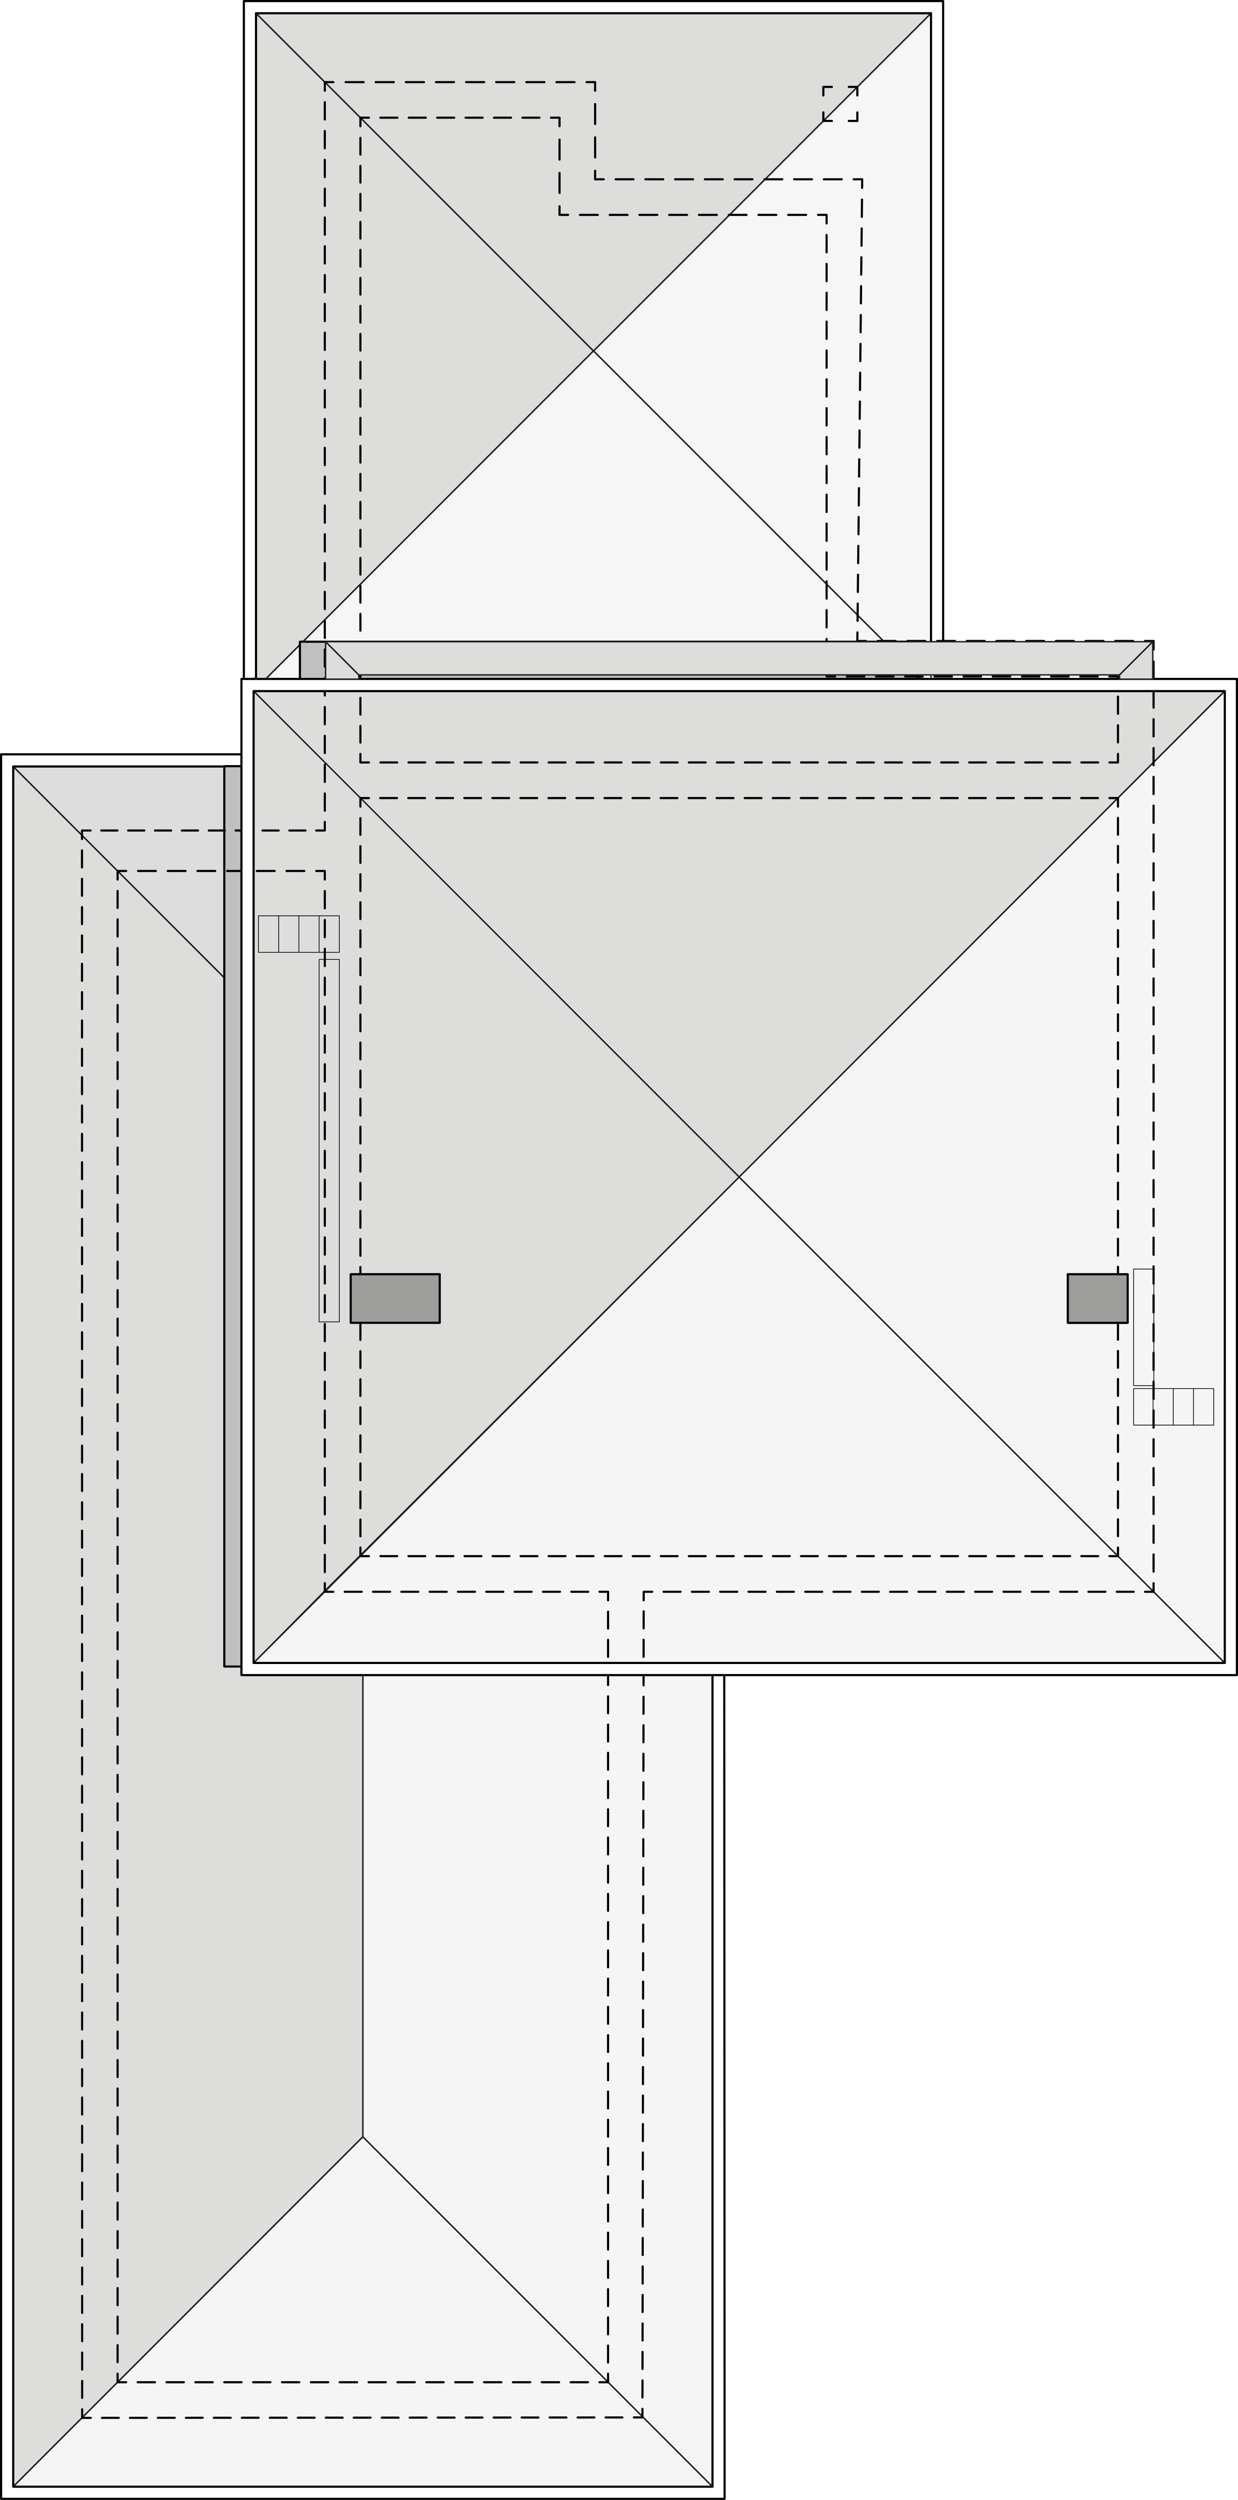 <?xml version="1.0" encoding="UTF-8"?><svg id="a" xmlns="http://www.w3.org/2000/svg" xmlns:xlink="http://www.w3.org/1999/xlink" viewBox="0 0 433.6 874.98"><defs><filter id="b" filterUnits="userSpaceOnUse"><feOffset dx="-6" dy="-3"/><feGaussianBlur result="c" stdDeviation="4"/><feFlood flood-color="#000" flood-opacity=".39"/><feComposite in2="c" operator="in"/><feComposite in="SourceGraphic"/></filter><filter id="d" filterUnits="userSpaceOnUse"><feOffset dx="-9" dy="0"/><feGaussianBlur result="e" stdDeviation="6"/><feFlood flood-color="#000" flood-opacity=".5"/><feComposite in2="e" operator="in"/><feComposite in="SourceGraphic"/></filter></defs><polygon points="127.08 555.4 249.54 555.4 249.54 870.35 127.08 747.9 127.08 555.4" style="fill:#f5f5f6; stroke:#221e20; stroke-linecap:round; stroke-linejoin:round; stroke-width:.5px;"/><polygon points="127.08 747.9 4.63 870.35 4.63 268.27 115.46 379.11 115.46 555.4 127.08 555.4 127.08 747.9" style="fill:#dddddc; stroke:#221e20; stroke-linecap:round; stroke-linejoin:round; stroke-width:.5px;"/><polygon points="127.08 747.9 249.54 870.35 4.63 870.35 127.08 747.9" style="fill:#f5f5f6; stroke:#221e20; stroke-linecap:round; stroke-linejoin:round; stroke-width:.5px;"/><polygon points="207.87 122.83 89.67 241.04 89.67 4.63 207.87 122.83" style="fill:#dddddc; stroke:#221e20; stroke-linecap:round; stroke-linejoin:round; stroke-width:.5px;"/><polygon points="207.87 122.83 326.08 241.04 326.08 4.63 207.87 122.83" style="fill:#f6f6f6; stroke:#221e20; stroke-linecap:round; stroke-linejoin:round; stroke-width:.5px;"/><polygon points="207.87 122.83 326.08 4.63 89.67 4.63 207.87 122.83" style="fill:#dddddc; stroke:#221e20; stroke-linecap:round; stroke-linejoin:round; stroke-width:.5px;"/><polygon points="207.87 122.83 326.08 241.04 89.67 241.04 207.87 122.83" style="fill:#f6f6f6; stroke:#221e20; stroke-linecap:round; stroke-linejoin:round; stroke-width:.5px;"/><polygon points="89.67 237.56 89.67 4.63 326.08 4.63 326.08 226.01 330.33 226.01 330.33 .38 85.41 .38 85.41 237.71 89.67 237.56" style="fill:#fff; stroke:#000; stroke-linecap:round; stroke-linejoin:round; stroke-width:.75px;"/><polygon points="115.46 379.11 4.63 268.27 115.46 268.27 115.46 379.11" style="fill:#ddd; stroke:#221e20; stroke-linecap:round; stroke-linejoin:round; stroke-width:.5px;"/><polygon points="253.65 555.4 249.54 555.4 249.54 870.35 4.63 870.35 4.63 268.27 115.46 268.27 115.46 264.02 .38 264.02 .38 874.6 253.79 874.6 253.65 555.4" style="fill:#fff; stroke:#000; stroke-linecap:round; stroke-linejoin:round; stroke-width:.75px;"/><rect x="84.56" y="271.17" width="169.23" height="315.12" style="fill:silver; filter:url(#b); stroke:#000; stroke-linecap:round; stroke-linejoin:round; stroke-width:.75px;"/><rect x="114.04" y="224.6" width="216.28" height="54.73" style="fill:silver; filter:url(#d); stroke:#000; stroke-linecap:round; stroke-linejoin:round; stroke-width:.75px;"/><polygon points="258.9 411.97 115.17 268.48 88.82 241.89 428.97 241.89 258.9 411.97" style="fill:#dddddc; stroke:#221e20; stroke-linecap:round; stroke-linejoin:round; stroke-width:.5px;"/><polygon points="258.9 411.97 88.82 241.89 88.82 582.04 115.17 555.4 258.9 411.97" style="fill:#dddddc; stroke:#221e20; stroke-linecap:round; stroke-linejoin:round; stroke-width:.5px;"/><polygon points="402.33 555.4 258.9 411.97 88.82 582.04 428.97 582.04 402.33 555.4" style="fill:#f5f5f6; stroke:#221e20; stroke-linecap:round; stroke-linejoin:round; stroke-width:.5px;"/><polygon points="428.97 343.93 428.97 241.89 258.9 411.97 428.97 582.04 428.97 480 428.97 343.93" style="fill:#f5f5f6; stroke:#221e20; stroke-linecap:round; stroke-linejoin:round; stroke-width:.5px;"/><polyline points="300.28 39.33 300.28 42.33 297.28 42.33" style="fill:none; stroke:#000; stroke-linecap:round; stroke-linejoin:round; stroke-width:.75px;"/><polyline points="291.37 42.33 288.37 42.33 288.37 39.33" style="fill:none; stroke:#000; stroke-linecap:round; stroke-linejoin:round; stroke-width:.75px;"/><polyline points="288.37 33.42 288.37 30.42 291.37 30.42" style="fill:none; stroke:#000; stroke-linecap:round; stroke-linejoin:round; stroke-width:.75px;"/><polyline points="297.28 30.42 300.28 30.42 300.28 33.42" style="fill:none; stroke:#000; stroke-linecap:round; stroke-linejoin:round; stroke-width:.75px;"/><polyline points="404.03 227.34 404.03 224.34 401.03 224.34" style="fill:none; stroke:#000; stroke-linecap:round; stroke-linejoin:round; stroke-width:.75px;"/><line x1="396.87" y1="224.34" x2="305.36" y2="224.34" style="fill:none; stroke:#000; stroke-dasharray:0 0 6.24 4.16; stroke-linecap:round; stroke-linejoin:round; stroke-width:.75px;"/><polyline points="303.28 224.34 300.28 224.34 300.31 221.34" style="fill:none; stroke:#000; stroke-linecap:round; stroke-linejoin:round; stroke-width:.75px;"/><line x1="300.35" y1="217.3" x2="301.93" y2="67.78" style="fill:none; stroke:#000; stroke-dasharray:0 0 6.06 4.04; stroke-linecap:round; stroke-linejoin:round; stroke-width:.75px;"/><polyline points="301.95 65.76 301.98 62.76 298.98 62.76" style="fill:none; stroke:#000; stroke-linecap:round; stroke-linejoin:round; stroke-width:.75px;"/><line x1="294.81" y1="62.76" x2="213.52" y2="62.76" style="fill:none; stroke:#000; stroke-dasharray:0 0 6.25 4.17; stroke-linecap:round; stroke-linejoin:round; stroke-width:.75px;"/><polyline points="211.44 62.76 208.44 62.76 208.44 59.76" style="fill:none; stroke:#000; stroke-linecap:round; stroke-linejoin:round; stroke-width:.75px;"/><line x1="208.44" y1="55.09" x2="208.44" y2="34.08" style="fill:none; stroke:#000; stroke-dasharray:0 0 7 4.67; stroke-linecap:round; stroke-linejoin:round; stroke-width:.75px;"/><polyline points="208.44 31.75 208.44 28.75 205.44 28.75" style="fill:none; stroke:#000; stroke-linecap:round; stroke-linejoin:round; stroke-width:.75px;"/><line x1="201.22" y1="28.75" x2="118.87" y2="28.75" style="fill:none; stroke:#000; stroke-dasharray:0 0 6.33 4.22; stroke-linecap:round; stroke-linejoin:round; stroke-width:.75px;"/><polyline points="116.76 28.75 113.76 28.75 113.76 31.75" style="fill:none; stroke:#000; stroke-linecap:round; stroke-linejoin:round; stroke-width:.75px;"/><line x1="113.76" y1="35.78" x2="113.76" y2="285.66" style="fill:none; stroke:#000; stroke-dasharray:0 0 6.05 4.03; stroke-linecap:round; stroke-linejoin:round; stroke-width:.75px;"/><polyline points="113.76 287.68 113.76 290.68 110.76 290.68" style="fill:none; stroke:#000; stroke-linecap:round; stroke-linejoin:round; stroke-width:.75px;"/><line x1="107" y1="290.68" x2="33.6" y2="290.68" style="fill:none; stroke:#000; stroke-dasharray:0 0 5.65 3.76; stroke-linecap:round; stroke-linejoin:round; stroke-width:.75px;"/><polyline points="31.72 290.68 28.72 290.68 28.72 293.68" style="fill:none; stroke:#000; stroke-linecap:round; stroke-linejoin:round; stroke-width:.75px;"/><line x1="28.72" y1="297.65" x2="28.78" y2="841.27" style="fill:none; stroke:#000; stroke-dasharray:0 0 5.95 3.97; stroke-linecap:round; stroke-linejoin:round; stroke-width:.75px;"/><polyline points="28.78 843.26 28.78 846.26 31.78 846.26" style="fill:none; stroke:#000; stroke-linecap:round; stroke-linejoin:round; stroke-width:.75px;"/><line x1="35.71" y1="846.25" x2="220.05" y2="846.11" style="fill:none; stroke:#000; stroke-dasharray:0 0 5.88 3.92; stroke-linecap:round; stroke-linejoin:round; stroke-width:.75px;"/><polyline points="222.01 846.11 225.01 846.1 225.01 843.1" style="fill:none; stroke:#000; stroke-linecap:round; stroke-linejoin:round; stroke-width:.75px;"/><line x1="225.02" y1="839.12" x2="225.44" y2="562.12" style="fill:none; stroke:#000; stroke-dasharray:0 0 5.98 3.99; stroke-linecap:round; stroke-linejoin:round; stroke-width:.75px;"/><polyline points="225.44 560.12 225.45 557.12 228.45 557.12" style="fill:none; stroke:#000; stroke-linecap:round; stroke-linejoin:round; stroke-width:.75px;"/><line x1="232.41" y1="557.12" x2="399.05" y2="557.12" style="fill:none; stroke:#000; stroke-dasharray:0 0 5.95 3.97; stroke-linecap:round; stroke-linejoin:round; stroke-width:.75px;"/><polyline points="401.03 557.12 404.03 557.12 404.03 554.12" style="fill:none; stroke:#000; stroke-linecap:round; stroke-linejoin:round; stroke-width:.75px;"/><polyline points="404.03 550.09 404.03 455.08 404.03 229.35" style="fill:none; stroke:#000; stroke-dasharray:0 0 6.05 4.03; stroke-linecap:round; stroke-linejoin:round; stroke-width:.75px;"/><polyline points="126.23 44.19 126.23 41.19 129.23 41.19" style="fill:none; stroke:#000; stroke-linecap:round; stroke-linejoin:round; stroke-width:.75px;"/><line x1="133.22" y1="41.19" x2="190.97" y2="41.19" style="fill:none; stroke:#000; stroke-dasharray:0 0 5.97 3.98; stroke-linecap:round; stroke-linejoin:round; stroke-width:.75px;"/><polyline points="192.97 41.19 195.97 41.19 195.97 44.19" style="fill:none; stroke:#000; stroke-linecap:round; stroke-linejoin:round; stroke-width:.75px;"/><line x1="195.97" y1="48.86" x2="195.97" y2="69.88" style="fill:none; stroke:#000; stroke-dasharray:0 0 7 4.67; stroke-linecap:round; stroke-linejoin:round; stroke-width:.75px;"/><polyline points="195.97 72.21 195.97 75.21 198.97 75.21" style="fill:none; stroke:#000; stroke-linecap:round; stroke-linejoin:round; stroke-width:.75px;"/><line x1="203.13" y1="75.21" x2="284.42" y2="75.21" style="fill:none; stroke:#000; stroke-dasharray:0 0 6.25 4.17; stroke-linecap:round; stroke-linejoin:round; stroke-width:.75px;"/><polyline points="286.51 75.21 289.51 75.21 289.51 78.21" style="fill:none; stroke:#000; stroke-linecap:round; stroke-linejoin:round; stroke-width:.75px;"/><line x1="289.51" y1="82.25" x2="289.51" y2="231.76" style="fill:none; stroke:#000; stroke-dasharray:0 0 6.06 4.04; stroke-linecap:round; stroke-linejoin:round; stroke-width:.75px;"/><polyline points="289.51 233.78 289.51 236.78 292.51 236.78" style="fill:none; stroke:#000; stroke-linecap:round; stroke-linejoin:round; stroke-width:.75px;"/><polyline points="296.6 236.78 300.28 236.78 386.51 236.78" style="fill:none; stroke:#000; stroke-dasharray:0 0 6.13 4.09; stroke-linecap:round; stroke-linejoin:round; stroke-width:.75px;"/><polyline points="388.56 236.78 391.56 236.78 391.56 239.78" style="fill:none; stroke:#000; stroke-linecap:round; stroke-linejoin:round; stroke-width:.75px;"/><line x1="391.56" y1="243.8" x2="391.56" y2="261.85" style="fill:none; stroke:#000; stroke-dasharray:0 0 6.02 4.01; stroke-linecap:round; stroke-linejoin:round; stroke-width:.75px;"/><polyline points="391.56 263.86 391.56 266.86 388.56 266.86" style="fill:none; stroke:#000; stroke-linecap:round; stroke-linejoin:round; stroke-width:.75px;"/><line x1="384.63" y1="266.86" x2="131.2" y2="266.86" style="fill:none; stroke:#000; stroke-dasharray:0 0 5.89 3.93; stroke-linecap:round; stroke-linejoin:round; stroke-width:.75px;"/><polyline points="129.23 266.86 126.23 266.86 126.23 263.86" style="fill:none; stroke:#000; stroke-linecap:round; stroke-linejoin:round; stroke-width:.75px;"/><line x1="126.23" y1="259.93" x2="126.23" y2="46.16" style="fill:none; stroke:#000; stroke-dasharray:0 0 5.88 3.92; stroke-linecap:round; stroke-linejoin:round; stroke-width:.75px;"/><polyline points="212.97 830.79 212.97 833.79 209.97 833.79" style="fill:none; stroke:#000; stroke-linecap:round; stroke-linejoin:round; stroke-width:.75px;"/><line x1="205.93" y1="833.79" x2="46.22" y2="833.79" style="fill:none; stroke:#000; stroke-dasharray:0 0 6.07 4.04; stroke-linecap:round; stroke-linejoin:round; stroke-width:.75px;"/><polyline points="44.19 833.79 41.19 833.79 41.19 830.79" style="fill:none; stroke:#000; stroke-linecap:round; stroke-linejoin:round; stroke-width:.75px;"/><line x1="41.19" y1="826.79" x2="41.19" y2="309.84" style="fill:none; stroke:#000; stroke-dasharray:0 0 5.99 3.99; stroke-linecap:round; stroke-linejoin:round; stroke-width:.75px;"/><polyline points="41.19 307.84 41.19 304.84 44.19 304.84" style="fill:none; stroke:#000; stroke-linecap:round; stroke-linejoin:round; stroke-width:.75px;"/><line x1="48.35" y1="304.84" x2="108.68" y2="304.84" style="fill:none; stroke:#000; stroke-dasharray:0 0 6.24 4.16; stroke-linecap:round; stroke-linejoin:round; stroke-width:.75px;"/><polyline points="110.76 304.84 113.76 304.84 113.76 307.84" style="fill:none; stroke:#000; stroke-linecap:round; stroke-linejoin:round; stroke-width:.75px;"/><line x1="113.76" y1="311.88" x2="113.76" y2="552.11" style="fill:none; stroke:#000; stroke-dasharray:0 0 6.06 4.04; stroke-linecap:round; stroke-linejoin:round; stroke-width:.75px;"/><polyline points="113.76 554.12 113.76 557.12 116.76 557.12" style="fill:none; stroke:#000; stroke-linecap:round; stroke-linejoin:round; stroke-width:.75px;"/><line x1="120.73" y1="557.12" x2="207.99" y2="557.12" style="fill:none; stroke:#000; stroke-dasharray:0 0 5.95 3.97; stroke-linecap:round; stroke-linejoin:round; stroke-width:.75px;"/><polyline points="209.97 557.12 212.97 557.12 212.97 560.12" style="fill:none; stroke:#000; stroke-linecap:round; stroke-linejoin:round; stroke-width:.75px;"/><line x1="212.97" y1="564.08" x2="212.97" y2="828.81" style="fill:none; stroke:#000; stroke-dasharray:0 0 5.93 3.95; stroke-linecap:round; stroke-linejoin:round; stroke-width:.75px;"/><polyline points="391.56 541.65 391.56 544.65 388.56 544.65" style="fill:none; stroke:#000; stroke-linecap:round; stroke-linejoin:round; stroke-width:.75px;"/><line x1="384.63" y1="544.65" x2="131.2" y2="544.65" style="fill:none; stroke:#000; stroke-dasharray:0 0 5.89 3.93; stroke-linecap:round; stroke-linejoin:round; stroke-width:.75px;"/><polyline points="129.23 544.65 126.23 544.65 126.23 541.65" style="fill:none; stroke:#000; stroke-linecap:round; stroke-linejoin:round; stroke-width:.75px;"/><line x1="126.23" y1="537.72" x2="126.23" y2="284.29" style="fill:none; stroke:#000; stroke-dasharray:0 0 5.89 3.93; stroke-linecap:round; stroke-linejoin:round; stroke-width:.75px;"/><polyline points="126.23 282.33 126.23 279.33 129.23 279.33" style="fill:none; stroke:#000; stroke-linecap:round; stroke-linejoin:round; stroke-width:.75px;"/><line x1="133.16" y1="279.33" x2="386.59" y2="279.33" style="fill:none; stroke:#000; stroke-dasharray:0 0 5.89 3.93; stroke-linecap:round; stroke-linejoin:round; stroke-width:.75px;"/><polyline points="388.56 279.33 391.56 279.33 391.56 282.33" style="fill:none; stroke:#000; stroke-linecap:round; stroke-linejoin:round; stroke-width:.75px;"/><polyline points="391.56 286.26 391.56 381.38 391.56 442.61 391.56 539.69" style="fill:none; stroke:#000; stroke-dasharray:0 0 5.89 3.93; stroke-linecap:round; stroke-linejoin:round; stroke-width:.75px;"/><path d="M433.23,237.63H84.56v348.66h348.66V237.63ZM428.97,484.25v97.79H88.82V241.89h340.16v242.37Z" style="fill:#fff; stroke:#000; stroke-linecap:round; stroke-linejoin:round; stroke-width:.75px;"/><polygon points="125.67 237.71 114.04 237.71 114.04 224.6 125.67 236.22 125.67 237.71" style="fill:#dddddc; stroke:#221e20; stroke-linecap:round; stroke-linejoin:round; stroke-width:.5px;"/><polygon points="125.67 236.22 114.04 224.6 403.75 224.6 392.12 236.22 125.67 236.22" style="fill:#dddddc; stroke:#221e20; stroke-linecap:round; stroke-linejoin:round; stroke-width:.5px;"/><polygon points="403.75 237.71 392.12 237.71 392.12 236.22 403.75 224.6 403.75 237.71" style="fill:#dddddc; stroke:#221e20; stroke-linecap:round; stroke-linejoin:round; stroke-width:.5px;"/><rect x="122.83" y="445.98" width="31.18" height="17.01" style="fill:#9d9d9c; stroke:#000; stroke-linecap:round; stroke-linejoin:round; stroke-width:.75px;"/><rect x="373.98" y="445.98" width="20.98" height="17.03" style="fill:#9d9d9c; stroke:#000; stroke-linecap:round; stroke-linejoin:round; stroke-width:.75px;"/><rect x="90.51" y="320.55" width="28.35" height="12.76" style="fill:none; stroke:#000; stroke-linecap:round; stroke-linejoin:round; stroke-width:.25px;"/><line x1="104.68" y1="333.3" x2="104.68" y2="320.55" style="fill:none; stroke:#000; stroke-linecap:round; stroke-linejoin:round; stroke-width:.25px;"/><line x1="111.77" y1="333.3" x2="111.77" y2="320.55" style="fill:none; stroke:#000; stroke-linecap:round; stroke-linejoin:round; stroke-width:.25px;"/><rect x="111.77" y="335.81" width="7.09" height="126.85" style="fill:none; stroke:#000; stroke-linecap:round; stroke-linejoin:round; stroke-width:.25px;"/><line x1="97.6" y1="333.3" x2="97.6" y2="320.55" style="fill:none; stroke:#000; stroke-linecap:round; stroke-linejoin:round; stroke-width:.25px;"/><rect x="397.04" y="486.02" width="28.06" height="12.76" style="fill:none; stroke:#000; stroke-linecap:round; stroke-linejoin:round; stroke-width:.25px;"/><line x1="410.93" y1="498.78" x2="410.93" y2="486.02" style="fill:none; stroke:#000; stroke-linecap:round; stroke-linejoin:round; stroke-width:.25px;"/><line x1="403.85" y1="498.78" x2="403.85" y2="486.02" style="fill:none; stroke:#000; stroke-linecap:round; stroke-linejoin:round; stroke-width:.25px;"/><rect x="397.04" y="444.17" width="7.09" height="40.83" style="fill:none; stroke:#000; stroke-linecap:round; stroke-linejoin:round; stroke-width:.25px;"/><line x1="418.02" y1="498.78" x2="418.02" y2="486.02" style="fill:none; stroke:#000; stroke-linecap:round; stroke-linejoin:round; stroke-width:.25px;"/></svg>